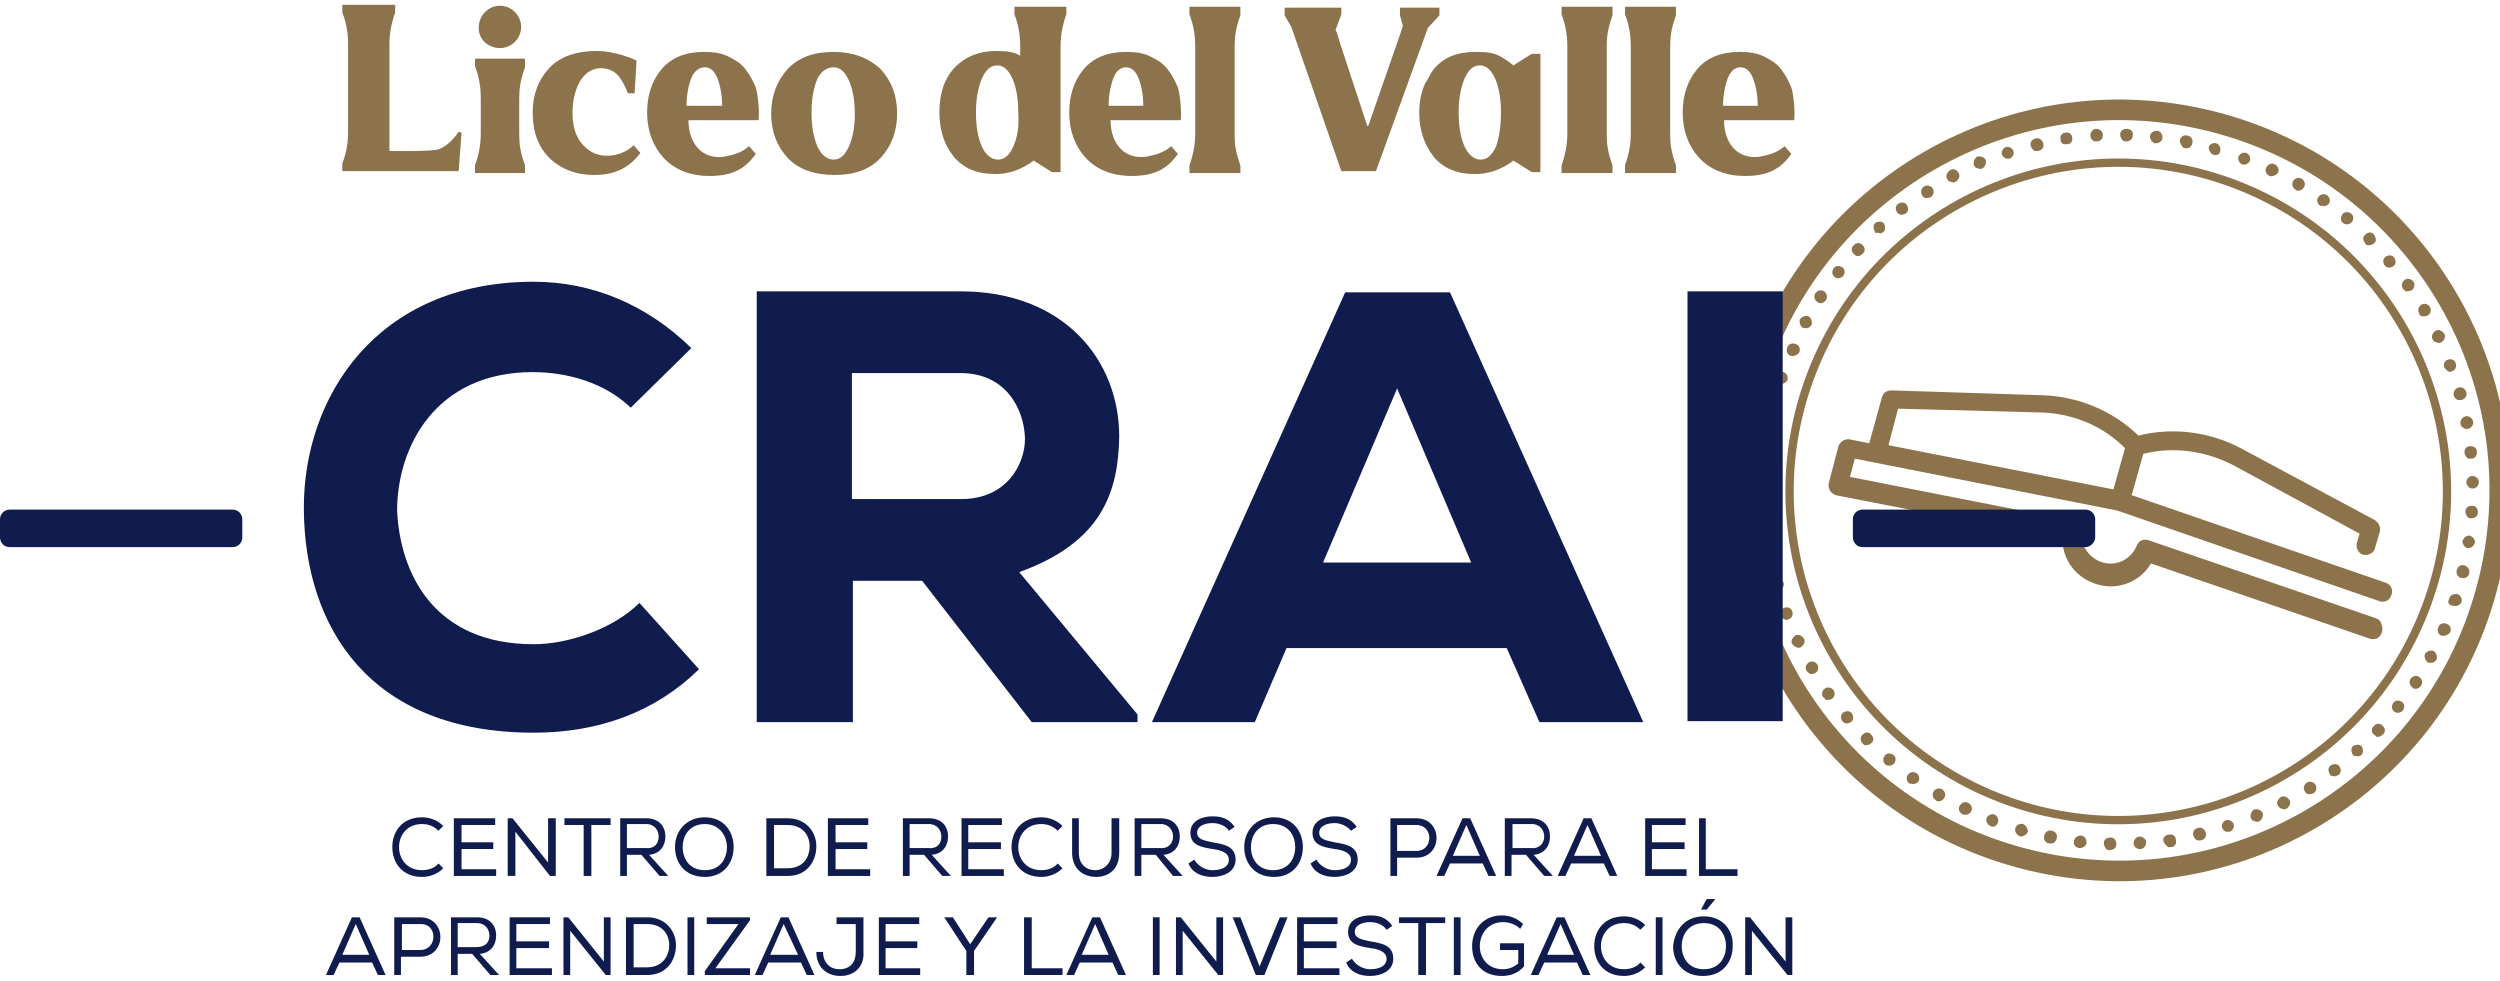 <?xml version="1.0" encoding="utf-8"?>
<!-- Generator: Adobe Illustrator 25.2.0, SVG Export Plug-In . SVG Version: 6.00 Build 0)  -->
<svg version="1.1" id="Layer_1" xmlns="http://www.w3.org/2000/svg" xmlns:xlink="http://www.w3.org/1999/xlink" x="0px" y="0px"
	 viewBox="0 0 260 102" style="enable-background:new 0 0 260 102;" xml:space="preserve">
<style type="text/css">
	.st0{fill:#8C734B;}
	.st1{fill:none;stroke:#8C734B;stroke-width:2.14;stroke-miterlimit:10;}
	.st2{fill:none;stroke:#8C734B;stroke-width:0.865;stroke-miterlimit:10;}
	.st3{fill:#111C4E;}
</style>
<g>
	<g>
		<path class="st0" d="M247.1,64.3l-23.6-8.1c-0.2-0.1-0.5-0.1-0.8,0c-0.2,0.1-0.4,0.3-0.5,0.6c-0.6,1.4-2.1,2.1-3.5,1.7
			c-1.4-0.4-2.4-1.8-2.2-3.2c0.1-0.5-0.2-1-0.7-1.1l-23.4-4.6l0.5-1.9l27.3,5.4l27.2,9.4c0.2,0.1,0.5,0.1,0.8,0
			c0.2-0.1,0.4-0.3,0.5-0.6c0.1-0.2,0.1-0.5,0-0.8c-0.1-0.2-0.3-0.4-0.6-0.5l-26.4-9.1l1.2-4.3c3.2-0.8,6.5-0.3,9.4,1.2l13.1,7.1
			l-0.3,1c-0.1,0.5,0.2,1.1,0.7,1.2c0.5,0.1,1.1-0.2,1.2-0.7l0.5-1.7c0.1-0.5-0.1-0.9-0.5-1.2l-13.8-7.4c-3.3-1.8-7.2-2.3-10.8-1.4
			c-2.7-2.6-6.3-4.1-10.1-4.2l-15.6-0.5c-0.5,0-0.9,0.3-1,0.8l-1.3,4.7l-2-0.4c-0.5-0.1-1,0.2-1.2,0.7l-1,3.8
			c-0.1,0.3,0,0.5,0.1,0.8c0.1,0.2,0.4,0.4,0.6,0.5l23.6,4.6c0,2.2,1.5,4.1,3.7,4.7c2.1,0.6,4.4-0.3,5.5-2.2l22.7,7.8
			c0.2,0.1,0.5,0.1,0.8,0c0.2-0.1,0.4-0.3,0.5-0.6c0.1-0.2,0.1-0.5,0-0.8C247.6,64.6,247.4,64.4,247.1,64.3 M197.4,42.5l14.9,0.4
			c3.3,0.1,6.4,1.4,8.7,3.7l-1.2,4.3l-23.4-4.6L197.4,42.5z"/>
		<path class="st1" d="M258.6,61.3c-5.7,21.1-27.4,33.6-48.5,27.9c-21.1-5.7-33.6-27.4-27.9-48.5c5.7-21.1,27.4-33.6,48.5-27.9
			C251.8,18.5,264.3,40.2,258.6,61.3z"/>
		
			<ellipse transform="matrix(0.388 -0.921 0.921 0.388 87.815 234.305)" class="st2" cx="220.4" cy="51" rx="34.2" ry="34.2"/>
		<path class="st0" d="M207,85.9c-0.3-0.1-0.5-0.5-0.4-0.8c0.1-0.3,0.5-0.5,0.8-0.4c0.3,0.1,0.5,0.5,0.4,0.8
			C207.7,85.9,207.3,86.1,207,85.9C207,85.9,207,85.9,207,85.9 M209.6,86.1c0.1-0.3,0.5-0.5,0.8-0.4c0.3,0.1,0.5,0.5,0.5,0.8
			c-0.1,0.3-0.5,0.5-0.8,0.5c0,0,0,0,0,0C209.7,86.8,209.5,86.5,209.6,86.1 M204.1,84.7c-0.3-0.2-0.5-0.5-0.3-0.9
			c0.2-0.3,0.5-0.5,0.9-0.3c0.3,0.2,0.5,0.5,0.3,0.9C204.8,84.7,204.5,84.8,204.1,84.7C204.1,84.7,204.1,84.7,204.1,84.7
			 M212.6,86.9c0.1-0.4,0.4-0.6,0.8-0.5c0.4,0.1,0.6,0.4,0.5,0.8c-0.1,0.4-0.4,0.6-0.8,0.5c0,0-0.1,0-0.1,0
			C212.7,87.6,212.5,87.3,212.6,86.9 M201.3,83.2L201.3,83.2c-0.3-0.2-0.4-0.6-0.2-0.9c0.2-0.3,0.6-0.4,0.9-0.2l0,0
			c0.3,0.2,0.4,0.6,0.2,0.9c-0.2,0.3-0.5,0.4-0.8,0.3C201.3,83.2,201.3,83.2,201.3,83.2 M215.7,87.5c0-0.4,0.4-0.6,0.7-0.6l0,0
			c0.4,0,0.6,0.4,0.6,0.7c0,0.4-0.4,0.6-0.7,0.6c0,0-0.1,0-0.1,0C215.8,88.1,215.6,87.8,215.7,87.5 M198.6,81.5
			c-0.3-0.2-0.4-0.6-0.2-0.9c0.2-0.3,0.6-0.4,0.9-0.2c0.3,0.2,0.4,0.6,0.2,0.9c-0.2,0.2-0.5,0.3-0.7,0.2
			C198.7,81.5,198.6,81.5,198.6,81.5 M218.8,87.7c0-0.4,0.3-0.6,0.7-0.6c0.4,0,0.6,0.3,0.6,0.7c0,0.4-0.3,0.6-0.7,0.6l0,0
			c-0.1,0-0.1,0-0.2,0C219,88.3,218.8,88,218.8,87.7 M196.1,79.5c-0.3-0.2-0.3-0.6-0.1-0.9c0.2-0.3,0.6-0.3,0.9-0.1
			c0.3,0.2,0.3,0.6,0.1,0.9c-0.2,0.2-0.5,0.3-0.7,0.2C196.2,79.6,196.1,79.6,196.1,79.5 M221.9,87.7c0-0.4,0.3-0.7,0.6-0.7
			c0.4,0,0.7,0.3,0.7,0.6c0,0.4-0.3,0.7-0.6,0.7c-0.1,0-0.2,0-0.2,0C222.1,88.2,221.9,88,221.9,87.7 M193.7,77.3
			c-0.3-0.3-0.2-0.7,0-0.9c0.3-0.3,0.7-0.3,0.9,0c0.3,0.3,0.3,0.7,0,0.9c-0.2,0.2-0.4,0.2-0.7,0.2C193.9,77.5,193.8,77.4,193.7,77.3
			 M225,87.5c-0.1-0.4,0.2-0.7,0.6-0.7c0.4-0.1,0.7,0.2,0.7,0.6c0.1,0.4-0.2,0.7-0.5,0.7c-0.1,0-0.2,0-0.3,0
			C225.2,87.9,225.1,87.7,225,87.5 M191.6,75L191.6,75c-0.2-0.3-0.2-0.7,0.1-0.9c0.3-0.2,0.7-0.2,0.9,0.1c0.2,0.3,0.2,0.7-0.1,0.9
			c-0.2,0.1-0.4,0.2-0.6,0.1C191.8,75.2,191.7,75.1,191.6,75 M228.1,86.9c-0.1-0.4,0.1-0.7,0.5-0.8c0.3-0.1,0.7,0.1,0.8,0.5
			c0.1,0.4-0.1,0.7-0.5,0.8c-0.1,0-0.2,0-0.4,0C228.3,87.3,228.2,87.1,228.1,86.9 M189.6,72.5L189.6,72.5c-0.2-0.3-0.1-0.7,0.2-0.9
			c0.3-0.2,0.7-0.1,0.9,0.2c0.2,0.3,0.1,0.7-0.2,0.9c-0.2,0.1-0.4,0.1-0.6,0.1C189.9,72.7,189.7,72.6,189.6,72.5 M231.1,86.1
			c-0.1-0.3,0.1-0.7,0.4-0.8c0.3-0.1,0.7,0.1,0.8,0.4c0.1,0.3-0.1,0.7-0.4,0.8c-0.1,0-0.3,0-0.4,0C231.4,86.5,231.2,86.3,231.1,86.1
			 M187.9,69.8L187.9,69.8c-0.2-0.3-0.1-0.7,0.2-0.9c0.3-0.2,0.7-0.1,0.9,0.2c0.2,0.3,0.1,0.7-0.2,0.9c-0.2,0.1-0.4,0.1-0.5,0.1
			C188.1,70,188,69.9,187.9,69.8 M234.1,85.1c-0.1-0.3,0-0.7,0.3-0.9c0.3-0.1,0.7,0,0.9,0.3c0.1,0.3,0,0.7-0.3,0.9
			c-0.2,0.1-0.3,0.1-0.5,0C234.3,85.4,234.2,85.3,234.1,85.1 M186.4,67c-0.2-0.3,0-0.7,0.3-0.9c0.3-0.2,0.7,0,0.9,0.3
			c0.2,0.3,0,0.7-0.3,0.9c-0.2,0.1-0.3,0.1-0.5,0C186.7,67.3,186.5,67.1,186.4,67 M236.9,83.8c-0.2-0.3,0-0.7,0.3-0.9
			c0.3-0.2,0.7,0,0.9,0.3c0.2,0.3,0,0.7-0.3,0.9c-0.2,0.1-0.3,0.1-0.5,0C237.1,84.1,237,83.9,236.9,83.8 M185.2,64
			c-0.1-0.3,0-0.7,0.4-0.8c0.3-0.1,0.7,0,0.8,0.4c0.1,0.3,0,0.7-0.4,0.8c-0.1,0.1-0.3,0.1-0.4,0C185.4,64.4,185.3,64.2,185.2,64
			 M239.7,82.3c-0.2-0.3-0.1-0.7,0.2-0.9c0.3-0.2,0.7-0.1,0.9,0.2c0.2,0.3,0.1,0.7-0.2,0.9c-0.2,0.1-0.4,0.1-0.6,0.1
			C239.9,82.5,239.7,82.4,239.7,82.3 M184.2,61c-0.1-0.3,0.1-0.7,0.5-0.8c0.3-0.1,0.7,0.1,0.8,0.4c0.1,0.3-0.1,0.7-0.5,0.8
			c-0.1,0-0.3,0-0.4,0C184.4,61.4,184.3,61.2,184.2,61 M242.3,80.5c-0.2-0.3-0.2-0.7,0.1-0.9c0.3-0.2,0.7-0.2,0.9,0.1
			c0.2,0.3,0.2,0.7-0.1,0.9c-0.2,0.1-0.4,0.2-0.6,0.1C242.4,80.7,242.3,80.6,242.3,80.5 M183.5,57.9c-0.1-0.4,0.2-0.7,0.5-0.8
			c0.4-0.1,0.7,0.2,0.8,0.5c0.1,0.4-0.2,0.7-0.5,0.8c-0.1,0-0.2,0-0.3,0C183.7,58.4,183.5,58.2,183.5,57.9 M244.7,78.5
			c-0.2-0.3-0.2-0.7,0-0.9c0.3-0.2,0.7-0.2,0.9,0c0.2,0.3,0.2,0.7,0,0.9c-0.2,0.2-0.4,0.2-0.6,0.1C244.9,78.7,244.8,78.6,244.7,78.5
			 M183,54.8c0-0.4,0.2-0.7,0.6-0.7c0.4,0,0.7,0.2,0.7,0.6c0,0.4-0.2,0.7-0.6,0.7c-0.1,0-0.2,0-0.3,0C183.2,55.3,183,55,183,54.8
			 M246.9,76.4c-0.3-0.2-0.3-0.7,0-0.9c0.2-0.3,0.7-0.3,0.9,0c0.3,0.2,0.3,0.7,0,0.9c-0.2,0.2-0.5,0.3-0.7,0.2
			C247.1,76.5,247,76.5,246.9,76.4 M182.8,51.6c0-0.4,0.3-0.7,0.6-0.7c0.4,0,0.7,0.3,0.7,0.6c0,0.4-0.3,0.7-0.6,0.7
			c-0.1,0-0.1,0-0.2,0C183,52.1,182.8,51.9,182.8,51.6 M249,74c-0.3-0.2-0.3-0.6-0.1-0.9c0.2-0.3,0.6-0.3,0.9-0.1
			c0.3,0.2,0.3,0.6,0.1,0.9c-0.2,0.2-0.5,0.3-0.7,0.2C249.1,74.1,249.1,74.1,249,74 M182.9,48.4L182.9,48.4c0-0.4,0.3-0.6,0.7-0.6
			c0.4,0,0.6,0.3,0.6,0.7c0,0.4-0.3,0.6-0.7,0.6c-0.1,0-0.1,0-0.2,0C183.1,49,182.9,48.7,182.9,48.4 M250.9,71.5
			c-0.3-0.2-0.4-0.6-0.2-0.9c0.2-0.3,0.6-0.4,0.9-0.2c0.3,0.2,0.4,0.6,0.2,0.9c-0.2,0.3-0.5,0.4-0.8,0.3
			C251,71.6,250.9,71.6,250.9,71.5 M183.2,45.3c0.1-0.4,0.4-0.6,0.7-0.5c0.4,0.1,0.6,0.4,0.5,0.7c-0.1,0.4-0.4,0.6-0.7,0.5
			c0,0-0.1,0-0.1,0C183.4,45.9,183.2,45.6,183.2,45.3 M252.5,68.9c-0.3-0.2-0.4-0.6-0.3-0.9c0.2-0.3,0.6-0.4,0.9-0.3
			c0.3,0.2,0.4,0.6,0.3,0.9c-0.2,0.3-0.5,0.4-0.8,0.3C252.6,68.9,252.5,68.9,252.5,68.9 M183.9,42.1c0.1-0.4,0.4-0.6,0.8-0.5
			c0.4,0.1,0.6,0.4,0.5,0.8c-0.1,0.4-0.4,0.6-0.8,0.5c0,0,0,0-0.1,0C184,42.8,183.8,42.5,183.9,42.1 M253.9,66.1
			c-0.3-0.1-0.5-0.5-0.3-0.9l0,0c0.1-0.3,0.5-0.5,0.9-0.3c0.3,0.1,0.5,0.5,0.3,0.9C254.6,66,254.3,66.2,253.9,66.1
			C253.9,66.1,253.9,66.1,253.9,66.1 M184.7,39.1c0.1-0.3,0.5-0.5,0.8-0.4c0.3,0.1,0.5,0.5,0.4,0.8l0,0c-0.1,0.3-0.5,0.5-0.8,0.4
			C184.8,39.8,184.6,39.4,184.7,39.1 M254.7,62.3L254.7,62.3C254.7,62.3,254.7,62.3,254.7,62.3C254.7,62.3,254.7,62.3,254.7,62.3
			c0.1-0.4,0.5-0.6,0.9-0.5c0.3,0.1,0.5,0.5,0.4,0.8c0,0,0,0,0,0c0,0,0,0,0,0c-0.1,0.3-0.5,0.5-0.8,0.4
			C254.7,63,254.5,62.7,254.7,62.3 M186.2,37c-0.3-0.1-0.5-0.5-0.3-0.9l0,0c0.1-0.3,0.5-0.5,0.9-0.3c0.3,0.1,0.5,0.5,0.3,0.9l0,0
			C186.9,36.9,186.6,37.1,186.2,37C186.2,37,186.2,37,186.2,37 M255.5,59.3L255.5,59.3c0.1-0.4,0.4-0.6,0.8-0.5
			c0.3,0.1,0.6,0.4,0.5,0.8c-0.1,0.4-0.4,0.6-0.8,0.5c0,0,0,0-0.1,0C255.6,60,255.4,59.6,255.5,59.3 M187.5,34.1
			c-0.3-0.2-0.4-0.6-0.3-0.9l0,0c0.2-0.3,0.6-0.4,0.9-0.3c0.3,0.2,0.4,0.6,0.3,0.9c-0.2,0.3-0.5,0.4-0.8,0.3
			C187.6,34.2,187.5,34.1,187.5,34.1 M256.1,56.3c0.1-0.4,0.4-0.6,0.7-0.6c0.4,0.1,0.6,0.4,0.6,0.7c-0.1,0.4-0.4,0.6-0.7,0.6
			c0,0-0.1,0-0.1,0C256.3,56.9,256.1,56.6,256.1,56.3 M189,31.4c-0.3-0.2-0.4-0.6-0.2-0.9c0.2-0.3,0.6-0.4,0.9-0.2
			c0.3,0.2,0.4,0.6,0.2,0.9c-0.2,0.3-0.5,0.4-0.8,0.3C189.1,31.5,189.1,31.4,189,31.4 M256.4,53.2c0-0.4,0.3-0.6,0.7-0.6
			c0.4,0,0.6,0.3,0.6,0.7c0,0.4-0.3,0.6-0.7,0.6c-0.1,0-0.1,0-0.2,0C256.6,53.8,256.4,53.5,256.4,53.2 M190.8,28.8
			c-0.3-0.2-0.3-0.6-0.1-0.9c0.2-0.3,0.6-0.3,0.9-0.1c0.3,0.2,0.3,0.6,0.1,0.9c-0.2,0.2-0.5,0.3-0.7,0.2
			C190.9,28.9,190.9,28.9,190.8,28.8 M256.5,50.2c0-0.4,0.3-0.7,0.6-0.7c0.4,0,0.7,0.3,0.7,0.6c0,0.4-0.3,0.7-0.6,0.7
			c-0.1,0-0.2,0-0.2,0C256.7,50.7,256.5,50.4,256.5,50.2 M192.8,26.4c-0.3-0.2-0.3-0.7,0-0.9c0.2-0.3,0.7-0.3,0.9,0
			c0.3,0.2,0.3,0.7,0,0.9c-0.2,0.2-0.4,0.3-0.7,0.2C192.9,26.5,192.9,26.5,192.8,26.4 M256.3,47.1L256.3,47.1c0-0.4,0.2-0.7,0.6-0.7
			c0.4,0,0.7,0.2,0.7,0.6c0,0.4-0.2,0.7-0.6,0.7c-0.1,0-0.2,0-0.3,0C256.5,47.6,256.4,47.4,256.3,47.1 M195,24.1
			c-0.2-0.3-0.2-0.7,0-0.9c0.3-0.2,0.7-0.2,0.9,0c0.2,0.3,0.2,0.7,0,0.9c-0.2,0.2-0.4,0.2-0.6,0.1C195.1,24.3,195,24.2,195,24.1
			 M255.9,44.1c-0.1-0.4,0.2-0.7,0.5-0.8c0.4-0.1,0.7,0.2,0.8,0.5c0.1,0.4-0.2,0.7-0.5,0.8c-0.1,0-0.2,0-0.3,0
			C256.1,44.5,255.9,44.3,255.9,44.1 M197.3,22.1c-0.2-0.3-0.2-0.7,0.1-0.9c0.3-0.2,0.7-0.2,0.9,0.1c0.2,0.3,0.2,0.7-0.1,0.9
			c-0.2,0.1-0.4,0.2-0.6,0.1C197.5,22.3,197.4,22.2,197.3,22.1 M255.2,41.1c-0.1-0.3,0.1-0.7,0.5-0.8c0.3-0.1,0.7,0.1,0.8,0.5
			c0.1,0.3-0.1,0.7-0.5,0.8c-0.1,0-0.3,0-0.4,0C255.4,41.5,255.2,41.3,255.2,41.1 M199.9,20.3c-0.2-0.3-0.1-0.7,0.2-0.9
			c0.3-0.2,0.7-0.1,0.9,0.2c0.2,0.3,0.1,0.7-0.2,0.9c-0.2,0.1-0.4,0.1-0.6,0.1C200.1,20.5,199.9,20.4,199.9,20.3 M254.2,38.2
			L254.2,38.2c-0.1-0.3,0-0.7,0.4-0.8c0.3-0.1,0.7,0,0.8,0.4c0.1,0.3,0,0.7-0.4,0.8c-0.1,0.1-0.3,0.1-0.4,0
			C254.4,38.5,254.3,38.3,254.2,38.2 M202.5,18.6c-0.2-0.3,0-0.7,0.3-0.9c0.3-0.2,0.7-0.1,0.9,0.3c0.2,0.3,0,0.7-0.3,0.9
			c-0.2,0.1-0.3,0.1-0.5,0C202.7,18.9,202.6,18.8,202.5,18.6 M253,35.3c-0.2-0.3,0-0.7,0.3-0.9c0.3-0.2,0.7,0,0.9,0.3
			c0.2,0.3,0,0.7-0.3,0.9c-0.2,0.1-0.3,0.1-0.5,0C253.2,35.6,253.1,35.5,253,35.3 M205.3,17.2c-0.1-0.3,0-0.7,0.3-0.9
			c0.3-0.1,0.7,0,0.9,0.3c0.1,0.3,0,0.7-0.3,0.9l0,0c-0.2,0.1-0.3,0.1-0.5,0C205.5,17.5,205.4,17.4,205.3,17.2 M251.6,32.6
			c-0.2-0.3-0.1-0.7,0.2-0.9c0.3-0.2,0.7-0.1,0.9,0.2l0,0c0.2,0.3,0.1,0.7-0.2,0.9c-0.2,0.1-0.4,0.1-0.5,0.1
			C251.8,32.9,251.6,32.8,251.6,32.6 M208.2,16.1c-0.1-0.3,0.1-0.7,0.4-0.8c0.3-0.1,0.7,0.1,0.8,0.4c0.1,0.3-0.1,0.7-0.4,0.8
			c-0.1,0-0.3,0-0.4,0C208.5,16.4,208.3,16.3,208.2,16.1 M249.9,30L249.9,30c-0.2-0.3-0.1-0.7,0.2-0.9c0.3-0.2,0.7-0.1,0.9,0.2
			c0.2,0.3,0.1,0.7-0.2,0.9c-0.2,0.1-0.4,0.1-0.6,0.1C250.1,30.2,250,30.2,249.9,30 M211.2,15.2c-0.1-0.4,0.1-0.7,0.5-0.8
			c0.3-0.1,0.7,0.1,0.8,0.5c0.1,0.4-0.1,0.7-0.5,0.8c-0.1,0-0.2,0-0.4,0C211.4,15.6,211.3,15.4,211.2,15.2 M248,27.6L248,27.6
			c-0.2-0.3-0.2-0.7,0.1-0.9c0.3-0.2,0.7-0.2,0.9,0.1c0.2,0.3,0.2,0.7-0.1,0.9c-0.2,0.1-0.4,0.2-0.6,0.1
			C248.2,27.8,248.1,27.7,248,27.6 M214.3,14.5c-0.1-0.4,0.2-0.7,0.5-0.7c0.4-0.1,0.7,0.2,0.7,0.5c0.1,0.4-0.2,0.7-0.5,0.7
			c-0.1,0-0.2,0-0.3,0C214.5,15,214.3,14.8,214.3,14.5 M246,25.3c-0.3-0.3-0.3-0.7,0-0.9c0.3-0.3,0.7-0.3,0.9,0
			c0.2,0.3,0.3,0.7,0,0.9c-0.2,0.2-0.4,0.2-0.7,0.2C246.1,25.5,246,25.4,246,25.3 M217.4,14.1c0-0.4,0.3-0.7,0.6-0.7
			c0.4,0,0.7,0.3,0.7,0.6c0,0.4-0.2,0.7-0.6,0.7c-0.1,0-0.2,0-0.3,0C217.6,14.6,217.4,14.4,217.4,14.1 M243.7,23.2L243.7,23.2
			c-0.3-0.2-0.3-0.6-0.1-0.9c0.2-0.3,0.6-0.3,0.9-0.1c0.3,0.2,0.3,0.6,0.1,0.9c-0.2,0.2-0.5,0.3-0.7,0.2
			C243.8,23.3,243.8,23.3,243.7,23.2 M220.5,14c0-0.4,0.3-0.6,0.7-0.6l0,0c0.4,0,0.7,0.3,0.6,0.7c0,0.4-0.3,0.6-0.7,0.6
			c-0.1,0-0.1,0-0.2,0C220.7,14.6,220.5,14.3,220.5,14 M241.3,21.4c-0.3-0.2-0.4-0.6-0.2-0.9c0.2-0.3,0.6-0.4,0.9-0.2
			c0.3,0.2,0.4,0.6,0.2,0.9c-0.2,0.2-0.5,0.3-0.7,0.2C241.4,21.4,241.3,21.4,241.3,21.4 M223.6,14.2c0-0.4,0.4-0.6,0.7-0.6
			c0.4,0,0.6,0.4,0.6,0.7c0,0.4-0.4,0.6-0.7,0.6c0,0-0.1,0-0.1,0C223.8,14.8,223.6,14.5,223.6,14.2 M238.7,19.7L238.7,19.7
			c-0.3-0.2-0.4-0.6-0.2-0.9c0.2-0.3,0.6-0.4,0.9-0.2c0.3,0.2,0.4,0.6,0.2,0.9c-0.2,0.3-0.5,0.4-0.8,0.3
			C238.8,19.7,238.7,19.7,238.7,19.7 M226.7,14.6c0.1-0.4,0.4-0.6,0.8-0.5l0,0c0.4,0.1,0.6,0.4,0.5,0.8c-0.1,0.4-0.4,0.6-0.8,0.5
			c0,0-0.1,0-0.1,0C226.9,15.2,226.7,14.9,226.7,14.6 M236,18.3c-0.3-0.2-0.5-0.5-0.3-0.9c0.2-0.3,0.5-0.5,0.9-0.3
			c0.3,0.2,0.5,0.5,0.3,0.9C236.7,18.2,236.4,18.4,236,18.3C236,18.3,236,18.3,236,18.3 M230.2,16.1c-0.3-0.1-0.5-0.5-0.5-0.8
			c0.1-0.3,0.5-0.5,0.8-0.4c0.3,0.1,0.5,0.5,0.4,0.8C230.9,16,230.6,16.2,230.2,16.1 M233.2,17.1c-0.3-0.1-0.5-0.5-0.4-0.8
			c0.1-0.3,0.5-0.5,0.8-0.4c0.3,0.1,0.5,0.5,0.4,0.8C233.9,17,233.5,17.2,233.2,17.1C233.2,17.1,233.2,17.1,233.2,17.1"/>
	</g>
	<g>
		<path class="st3" d="M72.7,69.6c-4.6,4.5-10.5,6.6-17.2,6.6c-17.1,0-23.8-11-23.9-23.2c-0.1-11.6,7.5-23.7,23.9-23.7
			c6.1,0,11.8,2.4,16.4,6.9l-6.3,6.2c-2.7-2.6-6.6-3.7-10.2-3.7c-10.2,0-14.1,7.9-14.1,14.4C41.6,59.6,45.1,67,55.5,67
			c3.6,0,8.3-1.6,11-4.3L72.7,69.6z"/>
		<path class="st3" d="M118.4,75.1h-11.1L95.9,60.4h-7.2v14.7h-10V30.3h21.2c10.8,0,16.5,7.2,16.5,15.1c-0.1,5.8-1.8,11-10.4,14.1
			l12.3,14.8V75.1z M88.6,38.9v13H100c4.6,0,6.6-3.5,6.6-6.3c-0.1-3.1-2-6.8-6.7-6.8H88.6z"/>
		<path class="st3" d="M156.7,67.4h-22.9l-3.3,7.7h-10.7l20.1-44.7h10.9l20.1,44.7h-10.8L156.7,67.4z M145.3,40.4l-7.7,18.1h15.4
			L145.3,40.4z"/>
		<rect x="175.5" y="30.3" class="st3" width="9.9" height="44.7"/>
		<path class="st0" d="M121.5,7.3c-0.4-0.6-1-1-1.8-1.4c-0.8-0.4-1.6-0.5-2.6-0.5c-1.9,0-3.4,0.6-4.4,1.8c-1,1.2-1.5,2.7-1.5,4.5
			c0,1.9,0.6,3.5,1.7,4.7c1.1,1.2,2.7,1.9,4.8,1.9c2.3,0,3.7-0.7,4.8-2.3l-0.7-0.8c-0.8,0.7-1.6,0.9-2.6,1.1
			c-2.3,0.3-3.7-1.4-3.7-3.8h7.3c0.1-1.1-0.1-2.8-0.3-3.4C122.2,8.4,121.9,7.8,121.5,7.3 M115.3,11c0-1.1,0.2-2.1,0.5-2.9
			c0.3-0.8,0.8-1.1,1.3-1.1c0.6,0,1,0.4,1.3,1.1c0.3,0.8,0.5,1.7,0.5,2.9H115.3z"/>
		<path class="st0" d="M86.7,5.4c-2.1,0-3.7,0.6-4.8,1.8c-1.1,1.2-1.7,2.8-1.7,4.6c0,1.9,0.6,3.4,1.7,4.6c1.1,1.2,2.8,1.8,4.9,1.8
			c2.1,0,3.7-0.6,4.8-1.8c1.1-1.2,1.7-2.7,1.7-4.6c0-1.9-0.6-3.4-1.7-4.6C90.3,6,88.7,5.4,86.7,5.4 M88.3,15.2
			c-0.4,0.9-0.9,1.4-1.6,1.4c-0.7,0-1.3-0.5-1.7-1.4c-0.4-0.9-0.6-2.1-0.6-3.5c0-1.4,0.2-2.5,0.6-3.5C85.4,7.4,86,7,86.7,7
			c0.7,0,1.2,0.5,1.6,1.4c0.4,0.9,0.6,2.1,0.6,3.5C88.9,13.2,88.7,14.3,88.3,15.2"/>
		<path class="st0" d="M63.1,16.2c-1.1,0-2-0.5-2.7-1.4c-0.7-0.9-1-2.3-0.8-4.1c0.4-2.7,1.7-3.7,3.1-3.6c1.2,0.1,1.9,0.8,2.6,2.6
			l0.7,0l0.2-3.4c-0.8-0.4-2.6-1-4.1-1c-2.2,0-3.9,0.6-5,1.8c-1.1,1.2-1.7,2.7-1.7,4.6c0,2.1,0.6,3.6,1.8,4.8
			c1.2,1.1,2.7,1.7,4.6,1.7c2.2,0,3.7-0.8,4.8-2.3l-0.7-0.8C65.1,15.9,64,16.2,63.1,16.2"/>
		<path class="st0" d="M45.7,15.5c-0.7,0.3-5.2,0.2-5.2,0.2l0-3.5V4.6c0-1.1,0.2-2.2,0.6-3.3V0.5h-0.6h-0.3h-3.7h-0.7h-0.2v0.8
			c0.4,1,0.6,2.1,0.6,3.2v9.3c0,1.1-0.2,2.2-0.6,3.2v0.8h0.6h4h7.5l0.3-4l-0.3-0.1C47.1,14.6,46.4,15.2,45.7,15.5"/>
		<path class="st0" d="M77.6,7.3c-0.4-0.6-1-1-1.8-1.4c-0.8-0.4-1.6-0.5-2.6-0.5c-1.9,0-3.4,0.6-4.4,1.8c-1,1.2-1.5,2.7-1.5,4.5
			c0,1.9,0.6,3.5,1.7,4.7c1.1,1.2,2.7,1.9,4.8,1.9c2.3,0,3.7-0.7,4.8-2.3l-0.7-0.8c-0.8,0.7-1.6,0.9-2.6,1.1
			c-2.3,0.3-3.7-1.4-3.7-3.8h7.3c0.1-1.1-0.1-2.8-0.3-3.4C78.3,8.4,78,7.8,77.6,7.3 M71.4,11c0-1.1,0.2-2.1,0.5-2.9
			C72.2,7.4,72.7,7,73.3,7c0.6,0,1,0.4,1.3,1.1c0.3,0.8,0.5,1.7,0.5,2.9H71.4z"/>
		<path class="st0" d="M149.7,1.6V0.8h-0.2h-1.7h-0.2h-1h-1v0.8l0.3,1.1c-0.1,0.3-0.2,0.6-0.3,0.9l-3.3,9.5h-0.1l-2.8-8.5
			c-0.2-0.6-0.3-1.1-0.5-1.5l0.6-1.6V0.8h-1.3h-0.8h-1.7h-2.1h0l0,0v0.8l0.7,1.2l5.2,15h3.6l5.4-14.9L149.7,1.6z"/>
		<path class="st0" d="M157.4,6.8c0,0-0.6-0.5-1.3-0.9c-0.7-0.4-1.4-0.5-2.5-0.5c0,0-0.1,0-0.1,0c0,0-0.1,0-0.1,0
			c-1.9,0-3.3,0.6-4.3,1.8c-0.3,0.4-0.5,0.8-0.7,1.2c-0.1,0.1-0.1,0.2-0.2,0.3c0,0,0,0,0,0c-0.4,0.9-0.6,1.9-0.6,3c0,0,0,0,0,0
			c0,0,0,0,0,0h0c0,1.8,0.5,3.3,1.5,4.6c1,1.2,2.4,1.8,4.3,1.8c1.5,0,2.8-0.5,4-1.4l1.9,1.2h0.9V5.6h-0.9L157.4,6.8z M155.6,15.2
			c-0.4,0.9-0.9,1.4-1.6,1.4c-0.7,0-1.3-0.5-1.7-1.4c-0.4-0.9-0.6-2.1-0.6-3.5c0-1.4,0.2-2.5,0.6-3.5c0.4-0.9,0.9-1.4,1.6-1.4
			c0.7,0,1.2,0.5,1.6,1.4c0.4,0.9,0.6,2.1,0.6,3.5C156.1,13.2,155.9,14.3,155.6,15.2"/>
		<path class="st0" d="M185.3,7.3c-0.4-0.6-1-1-1.8-1.4c-0.8-0.4-1.6-0.5-2.6-0.5c-1.9,0-3.4,0.6-4.4,1.8c-1,1.2-1.5,2.7-1.5,4.5
			c0,1.9,0.6,3.5,1.7,4.7c1.1,1.2,2.7,1.9,4.8,1.9c2.3,0,3.7-0.7,4.8-2.3l-0.7-0.8c-0.8,0.7-1.6,0.9-2.6,1.1
			c-2.3,0.3-3.7-1.4-3.7-3.8h7.3c0.1-1.1-0.1-2.8-0.3-3.4C186,8.4,185.7,7.8,185.3,7.3 M179.2,11c0-1.1,0.2-2.1,0.5-2.9
			C180,7.4,180.4,7,181,7c0.6,0,1,0.4,1.3,1.1c0.3,0.8,0.5,1.7,0.5,2.9H179.2z"/>
		<path class="st0" d="M52,5c1.2,0,2.2-1,2.2-2.2c0-1.2-1-2.2-2.2-2.2c-1.2,0-2.2,1-2.2,2.2C49.7,4,50.7,5,52,5"/>
		<path class="st0" d="M110.1,0.7L110.1,0.7h-0.3h-0.5h-2.9h-0.7h-0.2v0.8c0.4,1,0.6,2.1,0.6,3.2v1.1l0,0c-0.6-0.4-1.4-0.5-2.5-0.5
			c-1.8,0-3.2,0.6-4.3,1.7c-1.1,1.2-1.6,2.7-1.6,4.7c0,1.8,0.5,3.4,1.5,4.6c1,1.2,2.4,1.8,4.3,1.8c1.5,0,2.8-0.5,4-1.4l1.9,1.2h0.9
			V5.1h0V4.8c0-1.1,0.2-2.2,0.6-3.3V0.7H110.1z M105.4,15.2c-0.4,0.9-0.9,1.4-1.6,1.4c-0.7,0-1.3-0.5-1.7-1.4
			c-0.4-0.9-0.6-2.1-0.6-3.5c0-1.4,0.2-2.5,0.6-3.5c0.4-0.9,0.9-1.4,1.6-1.4c0.7,0,1.2,0.5,1.6,1.4c0.4,0.9,0.6,2.1,0.6,3.5
			C106,13.2,105.8,14.3,105.4,15.2"/>
		<path class="st0" d="M167,0.7h-0.9H163h-0.6v0.8c0.4,1,0.6,2.1,0.6,3.3v3l0,3.1h0v3c0,1.1-0.2,2.2-0.6,3.3v0.8h0.6h3.2h0.9h0.6
			v-0.8c-0.5-1.4-0.6-2.2-0.6-3.3v-9c0-1.1,0.1-1.9,0.6-3.3V0.7H167z"/>
		<path class="st0" d="M128.4,0.7h-0.9h-3.2h-0.6v0.8c0.4,1,0.6,2.1,0.6,3.3v3l0,3.1h0v3c0,1.1-0.2,2.2-0.6,3.3v0.8h0.6h3.2h0.9h0.6
			v-0.8c-0.5-1.4-0.6-2.2-0.6-3.3v-9c0-1.1,0.1-1.9,0.6-3.3V0.7H128.4z"/>
		<path class="st0" d="M54,6.1h-0.9H50h-0.6v0.8c0.4,1,0.6,2.1,0.6,3.3V7.8l0,3.1h0v3c0,1.1-0.2,2.2-0.6,3.3v0.8H50h3.2H54h0.6v-0.8
			c-0.5-1.4-0.6-2.2-0.6-3.3v-3.6c0-1.1,0.1-1.9,0.6-3.3V6.1H54z"/>
		<path class="st0" d="M173.6,0.7h-0.9h-3.2H169v0.8c0.4,1,0.6,2.1,0.6,3.3v3l0,3.1h0v3c0,1.1-0.2,2.2-0.6,3.3v0.8h0.6h3.2h0.9h0.6
			v-0.8c-0.5-1.4-0.6-2.2-0.6-3.3v-9c0-1.1,0.1-1.9,0.6-3.3V0.7H173.6z"/>
		<path class="st3" d="M216.9,56.9h-23.2c-0.6,0-1-0.5-1-1V54c0-0.6,0.5-1,1-1h23.2c0.6,0,1,0.5,1,1v1.9
			C217.9,56.4,217.4,56.9,216.9,56.9"/>
		<path class="st3" d="M24.2,56.9H1c-0.6,0-1-0.5-1-1V54c0-0.6,0.5-1,1-1h23.2c0.6,0,1,0.5,1,1v1.9C25.2,56.4,24.8,56.9,24.2,56.9"
			/>
		<path class="st3" d="M43.9,91.2c-2.1,0-3.1-1.5-3.1-3.1c0-1.6,1-3.1,3.1-3.1c0.8,0,1.6,0.3,2.2,0.9l-0.5,0.5
			c-0.5-0.5-1.1-0.7-1.7-0.7c-1.6,0-2.4,1.2-2.4,2.4c0,1.2,0.8,2.4,2.4,2.4c0.6,0,1.3-0.2,1.7-0.7l0.5,0.5
			C45.5,90.9,44.7,91.2,43.9,91.2"/>
		<polygon class="st3" points="47.2,85.1 51.5,85.1 51.5,85.8 48,85.8 48,87.6 51.3,87.6 51.3,88.3 48,88.3 48,90.4 51.6,90.4 
			51.6,91.1 47.2,91.1 		"/>
		<polygon class="st3" points="53.3,85.1 57,89.7 57,85.1 57.8,85.1 57.8,91.1 57.2,91.1 53.6,86.5 53.6,91.1 52.8,91.1 52.8,85.1 
					"/>
		<polygon class="st3" points="58.7,85.8 58.7,85.1 63.5,85.1 63.5,85.8 61.5,85.8 61.5,91.1 60.7,91.1 60.7,85.8 		"/>
		<path class="st3" d="M66.7,88.9h-1.5v2.2h-0.7v-6h2.7c1.4,0,2,0.9,2,1.9c0,0.9-0.5,1.8-1.7,1.9l2,2.2h-0.9L66.7,88.9z M68.5,87
			c0-0.6-0.4-1.3-1.3-1.3h-2v2.5h1.9C68.1,88.3,68.5,87.7,68.5,87"/>
		<path class="st3" d="M76.3,88.1c0,1.6-1,3.1-3,3.1c-2.1,0-3.1-1.5-3.1-3.1c0-1.7,1.2-3.1,3.1-3.1C75.3,85,76.3,86.5,76.3,88.1
			 M73.3,85.7c-1.5,0-2.3,1.1-2.3,2.4c0,1.2,0.7,2.4,2.3,2.4c1.6,0,2.3-1.2,2.3-2.4C75.6,86.9,74.8,85.7,73.3,85.7"/>
		<path class="st3" d="M79.7,85.1h2.2c2,0,3,1.5,3,2.9c0,1.5-0.9,3.1-3,3.1h-2.2V85.1L79.7,85.1z M84.2,88c0-1.1-0.7-2.2-2.3-2.2
			h-1.4v4.5h1.4C83.5,90.3,84.2,89.2,84.2,88"/>
		<polygon class="st3" points="86.1,85.1 90.3,85.1 90.3,85.8 86.9,85.8 86.9,87.6 90.2,87.6 90.2,88.3 86.9,88.3 86.9,90.4 
			90.5,90.4 90.5,91.1 86.1,91.1 		"/>
		<path class="st3" d="M96.1,88.9h-1.5v2.2h-0.7v-6h2.7c1.4,0,2,0.9,2,1.9c0,0.9-0.5,1.8-1.7,1.9l2,2.2H98L96.1,88.9z M97.9,87
			c0-0.6-0.4-1.3-1.3-1.3h-2v2.5h1.9C97.5,88.3,97.9,87.7,97.9,87"/>
		<polygon class="st3" points="100,85.1 104.2,85.1 104.2,85.8 100.7,85.8 100.7,87.6 104.1,87.6 104.1,88.3 100.7,88.3 100.7,90.4 
			104.4,90.4 104.4,91.1 100,91.1 		"/>
		<path class="st3" d="M108.3,91.2c-2.1,0-3.1-1.5-3.1-3.1c0-1.6,1-3.1,3.1-3.1c0.8,0,1.6,0.3,2.2,0.9l-0.5,0.5
			c-0.5-0.5-1.1-0.7-1.7-0.7c-1.6,0-2.4,1.2-2.4,2.4c0,1.2,0.8,2.4,2.4,2.4c0.6,0,1.3-0.2,1.7-0.7l0.5,0.5
			C109.9,90.9,109.1,91.2,108.3,91.2"/>
		<path class="st3" d="M116.4,85.1v3.6c0,1.7-1.1,2.5-2.4,2.5c-1.3,0-2.5-0.8-2.5-2.5v-3.6h0.7v3.6c0,1.2,0.8,1.8,1.7,1.8
			c0.9,0,1.7-0.7,1.7-1.8v-3.6L116.4,85.1L116.4,85.1z"/>
		<path class="st3" d="M120.2,88.9h-1.5v2.2H118v-6h2.7c1.4,0,2,0.9,2,1.9c0,0.9-0.5,1.8-1.7,1.9l2,2.2H122L120.2,88.9z M122,87
			c0-0.6-0.4-1.3-1.3-1.3h-2v2.5h1.9C121.5,88.3,122,87.7,122,87"/>
		<path class="st3" d="M126.1,85.6c-0.8,0-1.6,0.3-1.6,1c0,0.7,0.7,0.8,1.6,1c1.2,0.2,2.4,0.4,2.4,1.8c0,1.3-1.3,1.8-2.4,1.8
			c-1.1,0-2.1-0.4-2.5-1.4l0.6-0.4c0.4,0.7,1.2,1.1,1.9,1.1c0.7,0,1.7-0.2,1.7-1.1c0-0.7-0.8-1-1.7-1.1c-1.2-0.2-2.3-0.4-2.3-1.7
			c0-1.3,1.3-1.7,2.3-1.7c0.9,0,1.7,0.2,2.3,1.1l-0.6,0.4C127.5,85.9,126.8,85.6,126.1,85.6"/>
		<path class="st3" d="M135.5,88.1c0,1.6-1,3.1-3,3.1c-2.1,0-3.1-1.5-3.1-3.1c0-1.7,1.2-3.1,3.1-3.1C134.5,85,135.5,86.5,135.5,88.1
			 M132.4,85.7c-1.5,0-2.3,1.1-2.3,2.4c0,1.2,0.7,2.4,2.3,2.4c1.6,0,2.3-1.2,2.3-2.4C134.7,86.9,134,85.7,132.4,85.7"/>
		<path class="st3" d="M138.8,85.6c-0.8,0-1.6,0.3-1.6,1c0,0.7,0.7,0.8,1.6,1c1.2,0.2,2.4,0.4,2.4,1.8c0,1.3-1.3,1.8-2.4,1.8
			c-1.1,0-2.1-0.4-2.5-1.4l0.6-0.4c0.4,0.7,1.2,1.1,1.9,1.1c0.7,0,1.7-0.2,1.7-1.1c0-0.7-0.8-1-1.7-1.1c-1.2-0.2-2.3-0.4-2.3-1.7
			c0-1.3,1.3-1.7,2.3-1.7c0.9,0,1.7,0.2,2.3,1.1l-0.6,0.4C140.1,85.9,139.4,85.6,138.8,85.6"/>
		<path class="st3" d="M145.3,91.1h-0.7v-6h2.7c2.8,0,2.8,4.1,0,4.1h-2V91.1z M147.3,85.8h-2v2.7h2
			C149.1,88.5,149.1,85.8,147.3,85.8"/>
		<path class="st3" d="M152.9,85.1l2.7,6h-0.8l-0.6-1.3h-3.4l-0.6,1.3h-0.8l2.7-6H152.9z M152.5,85.8l-1.4,3.2h2.8L152.5,85.8z"/>
		<path class="st3" d="M158.7,88.9h-1.5v2.2h-0.7v-6h2.7c1.4,0,2,0.9,2,1.9c0,0.9-0.5,1.8-1.7,1.9l2,2.2h-0.9L158.7,88.9z M160.6,87
			c0-0.6-0.4-1.3-1.3-1.3h-2v2.5h1.9C160.1,88.3,160.6,87.7,160.6,87"/>
		<path class="st3" d="M165.5,85.1l2.7,6h-0.8l-0.6-1.3h-3.4l-0.6,1.3H162l2.7-6H165.5z M165.1,85.8l-1.4,3.2h2.8L165.1,85.8z"/>
		<polygon class="st3" points="171.1,85.1 175.3,85.1 175.3,85.8 171.8,85.8 171.8,87.6 175.2,87.6 175.2,88.3 171.8,88.3 
			171.8,90.4 175.4,90.4 175.4,91.1 171.1,91.1 		"/>
		<polygon class="st3" points="177.4,90.4 180.7,90.4 180.7,91.1 176.7,91.1 176.7,85.1 177.4,85.1 		"/>
		<path class="st3" d="M37.4,95.4l2.7,6h-0.8l-0.6-1.3h-3.4l-0.6,1.3h-0.8l2.7-6H37.4z M37,96.1l-1.4,3.2h2.8L37,96.1z"/>
		<path class="st3" d="M41.8,101.4H41v-6h2.7c2.8,0,2.8,4.1,0,4.1h-2V101.4z M43.8,96.1h-2v2.7h2C45.5,98.7,45.5,96.1,43.8,96.1"/>
		<path class="st3" d="M49.1,99.2h-1.5v2.2h-0.7v-6h2.7c1.4,0,2,0.9,2,1.9c0,0.9-0.5,1.8-1.7,1.9l2,2.2H51L49.1,99.2z M50.9,97.3
			c0-0.6-0.4-1.3-1.3-1.3h-2v2.5h1.9C50.5,98.5,50.9,98,50.9,97.3"/>
		<polygon class="st3" points="53,95.4 57.2,95.4 57.2,96.1 53.7,96.1 53.7,97.9 57.1,97.9 57.1,98.6 53.7,98.6 53.7,100.7 
			57.4,100.7 57.4,101.4 53,101.4 		"/>
		<polygon class="st3" points="59.1,95.4 62.8,100 62.8,95.4 63.5,95.4 63.5,101.4 63,101.4 59.3,96.8 59.3,101.4 58.6,101.4 
			58.6,95.4 		"/>
		<path class="st3" d="M65.1,95.4h2.2c2,0,3,1.5,3,2.9c0,1.5-0.9,3.1-3,3.1h-2.2V95.4L65.1,95.4z M69.6,98.3c0-1.1-0.7-2.2-2.3-2.2
			h-1.4v4.5h1.4C68.9,100.6,69.6,99.4,69.6,98.3"/>
		<rect x="71.5" y="95.4" class="st3" width="0.7" height="6"/>
		<polygon class="st3" points="78,95.4 78,95.7 74.4,100.7 78,100.7 78,101.4 73.3,101.4 73.3,101 76.8,96.1 73.5,96.1 73.5,95.4 		
			"/>
		<path class="st3" d="M82,95.4l2.7,6h-0.8l-0.6-1.3h-3.4l-0.6,1.3h-0.8l2.7-6H82z M81.5,96.1l-1.4,3.2H83L81.5,96.1z"/>
		<path class="st3" d="M87.4,101.5c-1.4,0-2.5-0.9-2.5-2.5h0.7c0,1.1,0.7,1.8,1.7,1.8c1.1,0,1.7-0.7,1.7-1.8v-2.9H87v-0.7h2.8V99
			C89.9,100.5,88.9,101.5,87.4,101.5"/>
		<polygon class="st3" points="91.4,95.4 95.6,95.4 95.6,96.1 92.1,96.1 92.1,97.9 95.4,97.9 95.4,98.6 92.1,98.6 92.1,100.7 
			95.7,100.7 95.7,101.4 91.4,101.4 		"/>
		<polygon class="st3" points="98.2,95.4 98.2,95.4 99.1,95.4 100.9,98.2 102.8,95.4 103.7,95.4 103.7,95.4 101.3,98.9 101.3,101.4 
			100.5,101.4 100.5,98.9 		"/>
		<polygon class="st3" points="107.3,100.7 110.5,100.7 110.5,101.4 106.5,101.4 106.5,95.4 107.3,95.4 		"/>
		<path class="st3" d="M114.4,95.4l2.7,6h-0.8l-0.6-1.3h-3.4l-0.6,1.3h-0.8l2.7-6H114.4z M113.9,96.1l-1.4,3.2h2.8L113.9,96.1z"/>
		<rect x="119.9" y="95.4" class="st3" width="0.7" height="6"/>
		<polygon class="st3" points="122.8,95.4 126.5,100 126.5,95.4 127.2,95.4 127.2,101.4 126.7,101.4 123,96.8 123,101.4 
			122.3,101.4 122.3,95.4 		"/>
		<polygon class="st3" points="129,95.4 131,100.5 133.1,95.4 133.9,95.4 131.5,101.4 130.6,101.4 128.2,95.4 		"/>
		<polygon class="st3" points="134.9,95.4 139.1,95.4 139.1,96.1 135.6,96.1 135.6,97.9 139,97.9 139,98.6 135.6,98.6 135.6,100.7 
			139.3,100.7 139.3,101.4 134.9,101.4 		"/>
		<path class="st3" d="M142.5,95.9c-0.8,0-1.6,0.3-1.6,1c0,0.7,0.7,0.8,1.6,1c1.2,0.2,2.4,0.4,2.4,1.8c0,1.3-1.3,1.8-2.4,1.8
			c-1.1,0-2.1-0.4-2.5-1.4l0.6-0.4c0.4,0.7,1.2,1.1,1.9,1.1c0.7,0,1.7-0.2,1.7-1.1c0-0.7-0.8-1-1.7-1.1c-1.2-0.2-2.3-0.4-2.3-1.7
			c0-1.3,1.3-1.7,2.3-1.7c0.9,0,1.7,0.2,2.3,1.1l-0.6,0.4C143.9,96.2,143.2,95.9,142.5,95.9"/>
		<polygon class="st3" points="145.5,96 145.5,95.4 150.3,95.4 150.3,96 148.3,96 148.3,101.4 147.5,101.4 147.5,96 		"/>
		<rect x="151.2" y="95.4" class="st3" width="0.7" height="6"/>
		<path class="st3" d="M158.1,96.6c-0.5-0.5-1.2-0.7-1.8-0.7c-1.5,0-2.4,1.2-2.4,2.5c0,1.2,0.8,2.4,2.4,2.4c0.6,0,1.1-0.2,1.6-0.6
			v-1.4h-1.9v-0.7h2.5v2.4c-0.6,0.7-1.4,1-2.3,1c-2.1,0-3.1-1.4-3.1-3.1c0-1.8,1.2-3.2,3.1-3.2c0.8,0,1.6,0.3,2.2,0.9L158.1,96.6z"
			/>
		<path class="st3" d="M162.7,95.4l2.7,6h-0.8l-0.6-1.3h-3.4l-0.6,1.3h-0.8l2.7-6H162.7z M162.3,96.1l-1.4,3.2h2.8L162.3,96.1z"/>
		<path class="st3" d="M168.9,101.5c-2.1,0-3.1-1.5-3.1-3.1c0-1.6,1-3.1,3.1-3.1c0.8,0,1.6,0.3,2.2,0.9l-0.5,0.5
			c-0.5-0.5-1.1-0.7-1.7-0.7c-1.6,0-2.4,1.2-2.4,2.4c0,1.2,0.8,2.4,2.4,2.4c0.6,0,1.3-0.2,1.7-0.7l0.5,0.5
			C170.5,101.2,169.7,101.5,168.9,101.5"/>
		<rect x="172.2" y="95.4" class="st3" width="0.7" height="6"/>
		<path class="st3" d="M177.2,95.3c2,0,3.1,1.5,3,3.1c0,1.6-1,3.1-3.1,3.1s-3.1-1.5-3.1-3.1C174.2,96.6,175.3,95.3,177.2,95.3
			 M174.9,98.4c0,1.2,0.7,2.4,2.3,2.4c1.6,0,2.3-1.2,2.3-2.4c0-1.2-0.7-2.4-2.3-2.4C175.7,96,174.9,97.1,174.9,98.4L174.9,98.4z
			 M176.9,94.6L176.9,94.6l0.6,0l0.9-1.1v0h-0.9L176.9,94.6z"/>
		<polygon class="st3" points="182,95.4 185.7,100 185.7,95.4 186.4,95.4 186.4,101.4 185.9,101.4 182.2,96.8 182.2,101.4 
			181.5,101.4 181.5,95.4 		"/>
	</g>
</g>
</svg>
